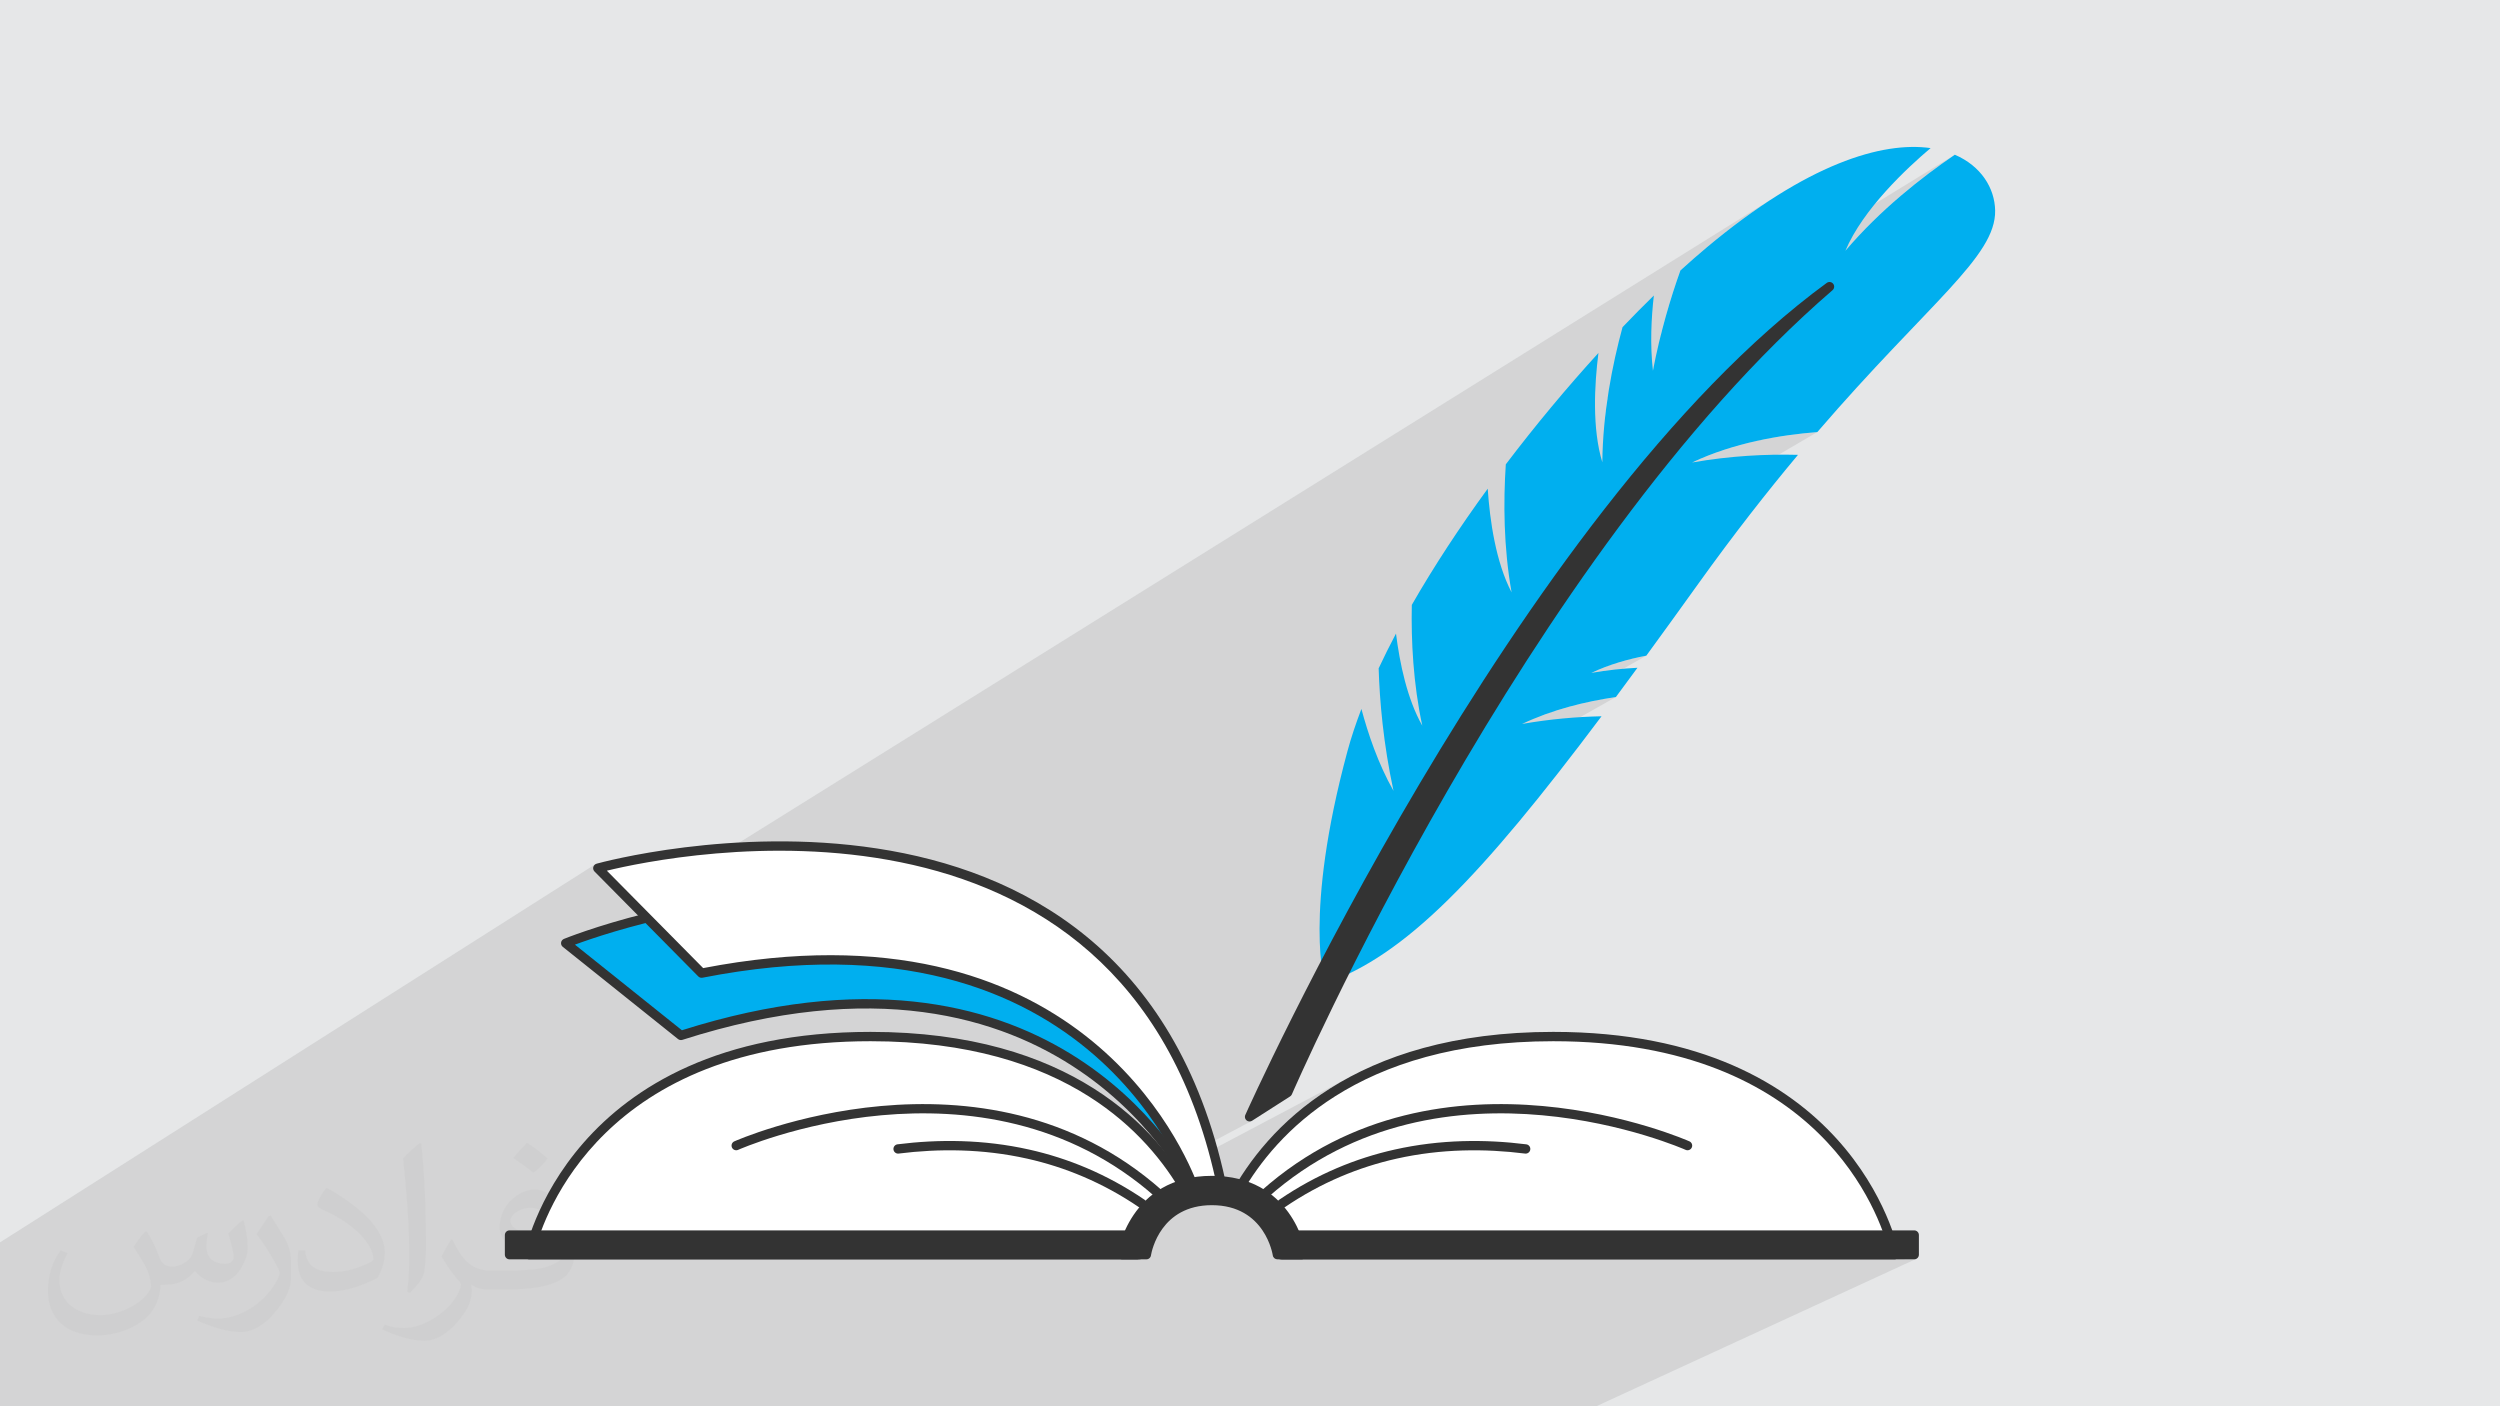 <?xml version="1.0" encoding="UTF-8"?>
<!DOCTYPE svg PUBLIC "-//W3C//DTD SVG 1.1//EN" "http://www.w3.org/Graphics/SVG/1.1/DTD/svg11.dtd">
<!-- Creator: CorelDRAW -->
<svg xmlns="http://www.w3.org/2000/svg" xml:space="preserve" width="3.703in" height="2.083in" version="1.1" style="shape-rendering:geometricPrecision; text-rendering:geometricPrecision; image-rendering:optimizeQuality; fill-rule:evenodd; clip-rule:evenodd"
viewBox="0 0 3703.33 2083.18"
 xmlns:xlink="http://www.w3.org/1999/xlink"
 xmlns:xodm="http://www.corel.com/coreldraw/odm/2003">
 <defs>
  <style type="text/css">
   <![CDATA[
    .fil0 {fill:#E6E7E8}
    .fil3 {fill:#00AFEF;fill-rule:nonzero}
    .fil4 {fill:#333333;fill-rule:nonzero}
    .fil5 {fill:white;fill-rule:nonzero}
    .fil2 {fill:#373435;fill-opacity:0.031}
    .fil1 {fill:#373435;fill-opacity:0.102}
   ]]>
  </style>
 </defs>
 <g id="Layer_x0020_1">
  <polygon class="fil0" points="-0,0 3703.33,0 3703.33,2083.18 -0,2083.18 "/>
  <polygon class="fil1" points="1730.28,2083.18 1725.22,2083.18 1517.89,2083.18 1511.56,2083.18 1498.09,2083.18 1496.54,2083.18 1491.9,2083.18 1483.47,2083.18 1468.8,2083.18 1468.74,2083.18 1467.15,2083.18 1465.31,2083.18 1462.34,2083.18 1462.33,2083.18 1451.59,2083.18 1447.72,2083.18 1447.52,2083.18 1444.9,2083.18 1444.81,2083.18 1441.66,2083.18 1419.19,2083.18 1399.74,2083.18 1393.19,2083.18 1385.36,2083.18 1383.06,2083.18 1381.41,2083.18 1329.52,2083.18 1329.46,2083.18 1326.03,2083.18 1321.72,2083.18 1301.11,2083.18 1293.6,2083.18 1285.67,2083.18 1279.65,2083.18 1278.55,2083.18 1277,2083.18 1270.24,2083.18 1269.04,2083.18 1268.94,2083.18 1267.33,2083.18 1265.4,2083.18 1264.24,2083.18 1263.83,2083.18 1254.59,2083.18 1252.01,2083.18 1251.45,2083.18 1251.09,2083.18 1249.1,2083.18 1246.18,2083.18 1245.02,2083.18 1242.79,2083.18 1242.75,2083.18 1241.83,2083.18 1241.59,2083.18 1239.85,2083.18 1238.61,2083.18 1237.29,2083.18 1232.46,2083.18 1231.8,2083.18 1225.51,2083.18 1222.34,2083.18 1221.65,2083.18 1221.47,2083.18 1219.09,2083.18 1198.47,2083.18 1197.92,2083.18 1197.43,2083.18 1195.54,2083.18 1185.83,2083.18 1184.43,2083.18 1183.99,2083.18 1182.95,2083.18 1182.56,2083.18 1182.27,2083.18 1181.64,2083.18 1180.31,2083.18 1178.15,2083.18 1173.91,2083.18 1171.94,2083.18 1171.44,2083.18 1170.24,2083.18 1169.71,2083.18 1168.58,2083.18 1167.13,2083.18 1166.29,2083.18 1164.25,2083.18 1157.82,2083.18 1156.86,2083.18 1156.5,2083.18 1152.02,2083.18 1150.29,2083.18 1136.16,2083.18 1134.67,2083.18 1133.09,2083.18 1132.5,2083.18 1123.55,2083.18 1121.94,2083.18 1114.27,2083.18 1107.89,2083.18 1106.3,2083.18 1103.62,2083.18 1090.22,2083.18 1079.52,2083.18 1076.87,2083.18 1056.67,2083.18 1044.31,2083.18 1043.25,2083.18 1032.76,2083.18 1032.62,2083.18 1026.2,2083.18 826.04,2083.18 822.59,2083.18 813.92,2083.18 633,2083.18 632.03,2083.18 531.19,2083.18 479.98,2083.18 475.13,2083.18 461.9,2083.18 450.47,2083.18 428.48,2083.18 414.33,2083.18 403.98,2083.18 403.95,2083.18 402.97,2083.18 402.4,2083.18 389.3,2083.18 383.75,2083.18 376.22,2083.18 359.89,2083.18 358.15,2083.18 357.63,2083.18 341.2,2083.18 334.78,2083.18 320.02,2083.18 316.89,2083.18 310.33,2083.18 303.85,2083.18 300.91,2083.18 285.31,2083.18 272.06,2083.18 248.82,2083.18 186.33,2083.18 186.11,2083.18 173.98,2083.18 161.37,2083.18 146.79,2083.18 136.81,2083.18 99.45,2083.18 91.18,2083.18 77.55,2083.18 -0,2083.18 -0,2077.02 -0,2072.01 -0,2065.04 -0,1930.27 -0,1923.09 -0,1920.66 -0,1913.76 -0,1913.34 -0,1858.63 -0,1849.27 -0,1847.7 -0,1840.53 -0,1840.36 881.85,1280.22 881.44,1280.5 881.05,1280.81 880.68,1281.15 879.79,1282.23 879.15,1283.43 878.76,1284.71 878.63,1286.03 878.75,1287.35 879.12,1288.64 879.71,1289.77 885.55,1286.07 887.78,1285.47 894.3,1283.81 904.84,1281.29 919.17,1278.12 937,1274.5 958.1,1270.63 982.2,1266.72 1009.05,1262.98 1038.39,1259.59 1069.95,1256.77 1082.43,1256.01 2632.57,289.73 2620.28,297.62 2607.77,305.99 2595.03,314.85 2582.07,324.19 2568.89,334.04 2555.49,344.39 2541.87,355.26 2528.03,366.67 2523.3,370.65 2518.52,374.71 2513.72,378.85 2508.88,383.07 2504.01,387.35 2499.11,391.7 2494.19,396.13 2489.23,400.62 2487.85,404.5 2486.47,408.43 2485.09,412.41 2483.72,416.45 2482.34,420.54 2480.96,424.69 2479.59,428.88 2478.22,433.13 2476.86,437.43 2475.5,441.77 2474.14,446.17 2472.8,450.61 2471.46,455.11 2470.13,459.65 2468.8,464.24 2467.49,468.88 2466.19,473.56 2464.9,478.3 2463.63,483.07 2462.36,487.89 2461.11,492.76 2460.19,496.41 2895.74,229.2 2891.11,232.37 2886.4,235.64 2881.63,238.99 2876.79,242.43 2871.9,245.95 2866.95,249.56 2861.96,253.25 2856.92,257.03 2851.84,260.89 2846.72,264.83 2841.58,268.86 2836.41,272.96 2831.2,277.16 2825.99,281.43 2820.76,285.78 2815.51,290.21 2810.26,294.72 2805.01,299.31 2799.76,303.98 2794.52,308.72 2789.28,313.54 2784.06,318.44 2778.86,323.42 2773.69,328.47 2768.53,333.59 2763.41,338.79 2758.33,344.06 2753.28,349.41 2748.28,354.83 2743.33,360.32 2738.43,365.89 2733.59,371.52 2449.38,544.71 2448.52,549.12 2381.26,590.08 2381.15,590.84 2380.22,597.33 2379.35,603.86 2378.54,610.43 2377.77,617.05 2377.65,618.19 2706.03,419.06 2663.03,452.22 2659.26,455.42 2710.11,424.63 2667.76,462.54 2626.09,502.63 2585.13,544.69 2544.93,588.47 2505.54,633.77 2467,680.36 2429.36,728.02 2425.56,733.05 2506.51,685.12 2512.3,682.44 2518.13,679.86 2523.99,677.38 2529.89,675 2535.82,672.71 2541.77,670.51 2547.74,668.41 2553.73,666.39 2559.73,664.46 2565.74,662.62 2571.76,660.87 2577.77,659.19 2583.78,657.59 2589.79,656.07 2595.78,654.63 2601.76,653.27 2607.72,651.98 2613.65,650.75 2619.56,649.6 2625.43,648.51 2631.27,647.49 2637.07,646.53 2642.83,645.64 2648.54,644.8 2654.2,644.02 2659.8,643.3 2665.35,642.63 2670.83,642.02 2676.24,641.45 2681.59,640.93 2686.85,640.46 2692.04,640.04 2344.24,843.79 2322.23,875.21 2288.6,924.93 2256.09,974.61 2224.73,1024.04 2194.57,1072.97 2179.53,1098.07 2357.26,996.81 2362.21,994.53 2367.21,992.34 2372.25,990.26 2377.31,988.28 2382.4,986.39 2387.52,984.59 2392.64,982.89 2397.78,981.27 2402.93,979.74 2408.08,978.3 2413.22,976.94 2418.36,975.65 2423.48,974.44 2428.59,973.31 2433.68,972.26 2438.73,971.27 2279.08,1061.89 2280.3,1061.42 2284.65,1059.76 2289.02,1058.15 2293.4,1056.58 2297.78,1055.07 2302.18,1053.61 2306.58,1052.19 2310.99,1050.81 2315.41,1049.49 2319.82,1048.21 2324.23,1046.97 2328.65,1045.78 2333.06,1044.63 2337.46,1043.52 2341.86,1042.45 2346.25,1041.43 2350.63,1040.44 2355,1039.49 2359.37,1038.58 2363.71,1037.71 2368.04,1036.87 2372.35,1036.07 2376.65,1035.31 2380.93,1034.58 2385.18,1033.88 2389.41,1033.22 2393.61,1032.59 2131.13,1180.65 2111.76,1214.67 2086.85,1259.46 2063.36,1302.65 2041.33,1344.04 2020.82,1383.38 2001.86,1420.47 1988.75,1446.6 1995.83,1443.43 2006.9,1438.01 2017.98,1432.1 1987.77,1448.56 1984.5,1455.08 1968.77,1486.99 1954.74,1515.97 1942.43,1541.81 1931.89,1564.29 1923.17,1583.17 1916.32,1598.24 1911.37,1609.29 1908.36,1616.07 1907.35,1618.39 1851.02,1654.41 1844.94,1657.64 1845.2,1658.11 1846.07,1659.21 1847.1,1660.09 1848.27,1660.73 1849.52,1661.14 1850.84,1661.3 1852.17,1661.21 1853.47,1660.85 1854.72,1660.22 1793.68,1692.57 1796.28,1702.78 2000.39,1594.86 1992.65,1599.07 1985.09,1603.37 1977.72,1607.75 1970.53,1612.2 1963.49,1616.74 1956.63,1621.35 1949.94,1626.02 1943.43,1630.74 1937.09,1635.52 1934.91,1637.24 2003.69,1600.92 2019.54,1592.87 2036.15,1585.2 2053.53,1577.94 2071.7,1571.15 2090.69,1564.83 2110.51,1559.04 2131.17,1553.79 2152.69,1549.14 2175.09,1545.11 2198.38,1541.73 2222.59,1539.05 2247.73,1537.09 2273.81,1535.89 2300.86,1535.48 2341.4,1536.4 2379.75,1539.11 2415.98,1543.46 2450.14,1549.36 2482.3,1556.68 2512.5,1565.3 2540.81,1575.09 2567.3,1585.96 2592.01,1597.78 2615,1610.42 2636.35,1623.77 2656.09,1637.71 2674.3,1652.13 2691.04,1666.9 2706.35,1681.91 2720.3,1697.03 2732.94,1712.16 2744.35,1727.17 2754.57,1741.94 2763.67,1756.35 2771.7,1770.3 2778.73,1783.65 2784.81,1796.29 2789.99,1808.1 2794.35,1818.97 2797.93,1828.77 2798.18,1829.51 2835.61,1829.51 2835.61,1858.59 2820.61,1865.5 2835.61,1865.5 2837,1865.36 2838.3,1864.96 2364.56,2083.18 2363.12,2083.18 2348.8,2083.18 2336.8,2083.18 2335.35,2083.18 2327.94,2083.18 2321.08,2083.18 2298.54,2083.18 2289.07,2083.18 "/>
  <path class="fil2" d="M218.02 1825.16c7,11 12,21 16,32 3,7 5,19 21,19 5,0 11,-1 17,-5 7,-3 12,-9 14,-17l6 -21 15 -7 1 1c-2,8 -2,15 -2,21 0,18 15,24.01 27,24.01 7,0 13,-3 13,-10 0,-8 -4,-22 -8,-35 7,-7 14,-14 22,-20l1 1c4,15 6,30 6,40.01 0,10 -4,20 -8,27 -7,14 -20,25.01 -36,25.01 -12,0 -25.01,-6 -34,-17l-1 0c-9,11 -22,20 -43.01,20l-7 0c-1,14 -4,24.01 -9,33 -13,25.01 -50,42.01 -85,42.01 -49,0 -73.01,-28 -73.01,-66 0,-23.01 7,-45 19,-60.01l10 4c-7,14 -12,27 -12,40.01 0,35 29,52 61.01,52 30,0 68,-20 75.01,-42.01 -2,-25.01 -12,-36 -26.01,-59.01 4,-7 10,-15 17,-23.01l1 0 0 0 0 0 2 1 0 0 0 0 0 0 0 0 0.02 -0.01 -0.02 0 0.01 0zm563.06 -132.01c10,6 20,14 30,23.01 -6,8 -12,15 -21,21 -10,-8 -20,-15 -30,-22 7,-8 14,-15 20,-22l1 0 0 0 0 0 0 0 0 0 0 0 0 -0.01zm5 96.01c-17,0 -30,11 -30,19 0,17 33,23.01 73.01,23.01 -5,-20 -22,-42.01 -43.01,-42.01zm-37 93.01c22,0 41.01,-1 55,-4 16,-4 30,-12 30,-18 0,-2 0,-3 -1,-5 -9,1 -19,1 -29,1 -29,0 -52,-7 -60.01,-23.01 -2,-4 -4,-10 -4,-15 0,-16 7,-32 19,-42.01 10,-9 21,-14 33,-14 20,0 37,17 48,42.01 6,14 11,30 11,51 0,14 -4,25.01 -12,34 -16,15 -45,21 -90.01,21l-20 0 0 0 -5 0c-11,0 -19,-2 -25.01,-7l-1 0c0,2 1,5 1,7 0,10 -3,23.01 -10,33 -20,30 -42.01,43.01 -60.01,43.01 -19,0 -42.01,-7 -63.01,-17l4 -7c7,3 16,5 29,5 34,0 78.01,-33 84,-64 -1,-3 -3,-6 -7,-10 -10,-12 -16,-22 -22,-32 5,-10 10,-18 14,-25.01l2 0c14,29 28,46 57,46l4 0 0 0 21 0 0 0 0 0 -3 0 0 0 0 0 0 0 0 0 0 0 0.02 0 0.04 0.01zm-146.01 31c2,-14 3,-29 3,-43.01l0 -21c0,-39.01 -5,-96.01 -9,-133.01 7,-8 17,-17 25.01,-23.01l2 1c5,47 7,101 7,151.01 0,13 -1,26.01 -2,35 -1,12 -8,21 -22,35l-3 -1 0 0 0 0 -1 -1 0 0 0 0 0 0 0 0 0 0 -0.01 0.02 0 0zm-151.02 -62c1,18 10,33 41.01,33 20,0 36,-5 55,-14 3,-2 5,-3 5,-5 0,-12 -9,-27 -24.01,-41.01 -14,-13 -34,-25.01 -51,-32 -6,-3 -8,-5 -8,-8 0,-5 7,-17 13,-24.01l2 0c20,11 43.01,27 60.01,44.01 15,16 25.01,33 25.01,51 0,13 -4,26.01 -11,38 -22,11 -46,20 -70.01,20 -29,0 -48,-13 -48,-45 0,-3 0,-9 1,-16l10 0 0 0 0 0 0 -1 0 0 0 0 0 0 0 0 0 0 0 0 -0.01 0.01zm-52 -52l18 29c7,11 13,22 13,41.01l0 24.01c0,19 -12,39.01 -32,60.01 -15,14 -29,20 -42.01,20 -19,0 -40.01,-6 -65,-17l3 -7c8,2 17,4 28,4 35,0 72.01,-26.01 88.01,-58.01 2,-4 3,-7 3,-9 0,-4 -2,-8 -4,-11 -9,-17 -19,-33 -30,-47 6,-9 12,-18 18,-27l2 0 0 0 0 0 0 -2 0 0 0 0 0 0 0 0 0 0 0 -0.01 0 -0.01z"/>
  <g id="_1596531967424">
   <path class="fil3" d="M837.98 1397.2c0,0 745.49,-304.2 970.41,354.19l-34.44 22.32c0,0 -186.68,-425.21 -765.26,-239.9l-170.71 -136.61z"/>
   <path class="fil4" d="M835.44 1390.8c2.17,-0.86 752.21,-306.96 979.49,358.37 1.07,3.17 -0.29,6.59 -3.09,8.2l-34.13 22.13c-3.19,2.07 -7.46,1.17 -9.54,-2.03 -0.24,-0.37 -0.44,-0.76 -0.61,-1.16 -4.8,-10.68 -190.78,-417.21 -756.77,-235.93 -2.44,0.78 -5,0.13 -6.77,-1.48l-170.35 -136.31c-2.97,-2.37 -3.45,-6.7 -1.08,-9.67 0.78,-0.97 1.76,-1.68 2.83,-2.11zm964.6 357.78c-208.72,-599.04 -855.94,-383.49 -948.38,-349.24l158.48 126.81c537.69,-170.37 738.85,182.24 766.64,237.52l23.26 -15.08z"/>
   <path class="fil5" d="M885.55 1286.07c0,0 775.72,-215.78 922.85,464.22l-36.79 18.19c0,0 -136.16,-443.98 -732.32,-326.94l-153.74 -155.46z"/>
   <path class="fil4" d="M884.06 1279.31c13.13,-3.59 783.46,-212.78 931.08,469.52 0.71,3.3 -1.06,6.55 -4.05,7.82l-36.44 18.01c-3.42,1.69 -7.56,0.28 -9.24,-3.13 -0.19,-0.39 -0.35,-0.8 -0.46,-1.2 -3.29,-10.45 -140.65,-436.59 -724.34,-322.01 -2.35,0.46 -4.67,-0.34 -6.24,-1.92l-153.74 -155.46c-2.69,-2.71 -2.66,-7.09 0.06,-9.78 0.96,-0.96 2.15,-1.57 3.38,-1.84zm916.34 467.23c-137.89,-619.06 -805.5,-480.11 -901.46,-456.76l142.69 144.29c553.73,-106.9 712.72,266.56 733.93,324.74l24.84 -12.28z"/>
   <path class="fil5" d="M1693.35 1847.8c12.11,-16.83 14.07,-37.6 29.47,-53.03 10.68,-10.69 24.44,-17.83 38.91,-21.95 -51.78,-95.72 -178.06,-237.34 -472.2,-237.34 -444.28,0 -505.67,323.11 -505.67,323.11l904.17 0c1,-3.54 2.71,-7.15 5.33,-10.79z"/>
   <path class="fil4" d="M1687.76 1843.77c4.7,-6.54 7.89,-14.15 11.07,-21.75 4.68,-11.18 9.35,-22.35 19.11,-32.12 5.59,-5.6 11.97,-10.31 18.84,-14.19 4.79,-2.7 9.77,-4.98 14.85,-6.87 -25.95,-45.71 -68.94,-100.54 -138.79,-144.76 -73.83,-46.75 -177.72,-81.7 -323.31,-81.7 -396.89,0 -483.86,259.28 -496.96,309.28l890.63 0 0.76 -1.63c1.02,-2.06 2.28,-4.16 3.8,-6.28zm23.83 -16.45c-3.47,8.29 -6.95,16.59 -12.64,24.5 -1.03,1.43 -1.9,2.88 -2.61,4.33 -0.65,1.32 -1.17,2.64 -1.56,3.93 -0.68,3.1 -3.45,5.42 -6.75,5.42l-904.17 0 0 -0.02c-0.46,-0 -0.92,-0.05 -1.38,-0.14 -3.73,-0.76 -6.14,-4.41 -5.38,-8.13 0.19,-0.94 62.47,-328.65 512.43,-328.65 148.55,0 254.88,35.87 330.67,83.85 75.87,48.04 121.09,108.2 147.43,156.8 0.32,0.52 0.57,1.1 0.75,1.72 1.04,3.67 -1.08,7.5 -4.75,8.54 -7.05,2 -13.86,4.74 -20.09,8.25 -5.76,3.24 -11.11,7.2 -15.82,11.92 -7.83,7.84 -11.98,17.76 -16.13,27.69z"/>
   <path class="fil5" d="M1867.33 1787.06c25.59,14.5 42.69,44.62 31.68,71.52l907.52 0c0,0 -61.39,-323.11 -505.67,-323.11 -293.7,0 -420.05,141.2 -471.97,236.91 13.65,3.18 26.81,8.09 38.44,14.68z"/>
   <path class="fil4" d="M1870.73 1781.07c14.63,8.28 26.74,21.28 33.27,36.02 4.83,10.92 6.65,22.82 4.27,34.58l889.54 0c-13.09,-49.99 -100.06,-309.28 -496.95,-309.28 -145.38,0 -249.17,34.84 -322.98,81.48 -69.57,43.96 -112.55,98.47 -138.61,144.08 4.19,1.22 8.3,2.59 12.32,4.13 6.62,2.52 13.04,5.52 19.14,8.98zm20.62 41.59c-5.34,-12.06 -15.33,-22.74 -27.43,-29.59 -5.37,-3.04 -11.17,-5.73 -17.25,-8.06 -6.15,-2.35 -12.54,-4.29 -19.04,-5.82 -0.7,-0.13 -1.39,-0.37 -2.04,-0.72 -3.36,-1.82 -4.61,-6.02 -2.79,-9.38 26.38,-48.64 71.69,-108.84 147.72,-156.89 75.77,-47.88 182.01,-83.64 330.33,-83.64 440.26,0 509.35,313.67 512.31,328.08 0.18,0.62 0.28,1.27 0.28,1.94 0,3.82 -3.1,6.92 -6.92,6.92l-907.52 0 0 -0.03c-0.87,0 -1.74,-0.17 -2.59,-0.51 -3.52,-1.43 -5.22,-5.45 -3.78,-8.97 4.48,-10.96 3.44,-22.68 -1.28,-33.34z"/>
   <polygon class="fil4" points="1897.29,1829.51 1897.29,1858.59 2835.61,1858.59 2835.61,1829.51 "/>
   <path class="fil4" d="M1904.2 1836.43l0 15.24 924.48 0 0 -15.24 -924.48 0zm-13.84 22.16l0 -29.08c0,-3.82 3.1,-6.92 6.92,-6.92l938.32 0c3.82,0 6.92,3.1 6.92,6.92l0 29.08c0,3.82 -3.1,6.92 -6.92,6.92l-938.32 0c-3.82,0 -6.92,-3.1 -6.92,-6.92z"/>
   <polygon class="fil4" points="754.78,1829.51 754.78,1858.59 1684.35,1858.59 1684.35,1829.51 "/>
   <path class="fil4" d="M761.69 1836.43l0 15.24 915.74 0 0 -15.24 -915.74 0zm-13.83 22.16l0 -29.08c0,-3.82 3.1,-6.92 6.92,-6.92l929.58 0c3.82,0 6.92,3.1 6.92,6.92l0 29.08c0,3.82 -3.1,6.92 -6.92,6.92l-929.58 0c-3.82,0 -6.92,-3.1 -6.92,-6.92z"/>
   <path class="fil4" d="M1795.19 1748.73c-116.74,0 -132.87,109.85 -132.87,109.85l35.81 0c0,0 11.78,-80.24 97.06,-80.24 85.27,0 97.06,80.24 97.06,80.24l35.82 0c0,0 -16.13,-109.85 -132.87,-109.85z"/>
   <path class="fil4" d="M1795.19 1755.65c-92.13,0 -118.17,71.69 -124.36,96.02l21.71 0c4.74,-19.33 25.79,-80.24 102.65,-80.24 76.87,0 97.91,60.91 102.65,80.24l21.71 0c-6.19,-24.33 -32.23,-96.02 -124.36,-96.02zm-139.69 101.88c0.05,-0.33 17,-115.72 139.69,-115.72 117.42,0 137.98,105.68 139.57,115.04 0.14,0.55 0.22,1.13 0.22,1.73 0,3.82 -3.1,6.92 -6.92,6.92l-35.82 0c-3.32,-0.01 -6.26,-2.42 -6.81,-5.81 -0.03,-0.21 -10.93,-74.43 -90.24,-74.43 -75.66,0 -89.06,67.54 -90.16,73.94 -0.31,3.53 -3.28,6.3 -6.89,6.3l-35.82 0 0 -0.02c-0.35,-0 -0.7,-0.03 -1.05,-0.08 -3.76,-0.58 -6.34,-4.1 -5.76,-7.87z"/>
   <path class="fil3" d="M2393.61 1032.59c10.45,-14.07 21.11,-28.52 32.01,-43.4 -21.74,1.09 -44.63,3.46 -68.37,7.62 26.33,-12.46 54.59,-20.46 81.48,-25.54 24.52,-33.59 50.14,-69.07 77.14,-106.72 53.07,-74.03 102.46,-136.86 147.55,-190.78 -47.32,-1.25 -100.46,1.44 -156.91,11.35 61.52,-29.13 130.63,-40.78 185.54,-45.08 164.81,-191.39 264.72,-259.62 263.42,-328.26 -0.63,-33.13 -20.78,-65.83 -59.72,-82.59 -49.08,33.41 -110.81,81.85 -162.15,142.32 26.14,-61.97 91.58,-122.84 126.27,-152.13 -71.69,-10.11 -183.02,22.83 -331.83,147.28 -12.57,10.52 -25.55,21.9 -38.8,33.95 -14.68,41.07 -29.72,91.46 -40.71,148.5 -4.41,-38.4 -2.44,-78.06 1.37,-111.39 -15.26,14.87 -30.76,30.57 -46.41,46.93 -15.06,55.48 -29.22,126.72 -29.92,200.21 -15.21,-50.01 -11.76,-114.69 -5.75,-162.02 -46.32,50.82 -93.04,106.75 -137.24,165.02 -3.64,55.17 -3.41,122.55 8.6,189.71 -23.46,-44.9 -32.24,-106.55 -35.38,-153.67 -41.28,56.67 -79.63,114.88 -112.46,172.17 -1.07,53.2 2.06,116.35 15.53,178.91 -22.29,-39.23 -33.4,-92.15 -38.95,-136.46 -9.17,17.36 -17.76,34.57 -25.7,51.56 1.47,48.36 6.94,111.48 22.01,181.48 -22.86,-40.24 -38.03,-85.7 -47.54,-121.38 -8.17,21.37 -15.18,42.27 -20.63,62.43 -65.8,243.41 -33.41,344.26 -33.41,344.26 118.33,-40.48 231.35,-157.97 409.74,-395.83 -36.86,0.8 -76.44,4.15 -117.85,11.42 45.15,-21.38 94.37,-33.32 139.09,-39.89z"/>
   <path class="fil4" d="M1851.02 1654.41c0,0 399.92,-894.03 859.09,-1229.79 -455.17,392.02 -802.76,1193.76 -802.76,1193.76l-56.33 36.03z"/>
   <path class="fil4" d="M1844.73 1651.58c1.15,-2.58 400.64,-895.68 861.3,-1232.52 3.07,-2.25 7.39,-1.59 9.65,1.49 2.19,2.98 1.62,7.15 -1.23,9.44 -453.89,391.05 -799.77,1188.85 -800.78,1191.15 -0.62,1.43 -1.66,2.53 -2.92,3.24l-56.04 35.84c-3.21,2.04 -7.47,1.1 -9.52,-2.11 -1.29,-2.03 -1.39,-4.48 -0.48,-6.54zm674.85 -1044.79c-331.35,356.03 -599.12,914.09 -652.52,1029.19l34.8 -22.26c15.73,-35.9 267.24,-603.73 617.72,-1006.93z"/>
   <path class="fil4" d="M1093.33 1703.35c-3.49,1.52 -7.56,-0.07 -9.08,-3.57 -1.52,-3.49 0.07,-7.56 3.57,-9.08 1.06,-0.46 367.31,-163.27 633.44,72.61 2.85,2.52 3.12,6.88 0.59,9.73 -2.52,2.85 -6.88,3.12 -9.73,0.59 -259.48,-229.98 -617.75,-70.73 -618.79,-70.28z"/>
   <path class="fil4" d="M1331.22 1708.83c-3.79,0.46 -7.24,-2.24 -7.7,-6.03 -0.46,-3.79 2.24,-7.24 6.02,-7.7 60.57,-7.61 127.1,-7.43 195.01,7.79 57,12.77 114.88,36.12 170.89,74.31 3.15,2.15 3.96,6.44 1.81,9.59 -2.15,3.15 -6.45,3.96 -9.6,1.81 -54.49,-37.15 -110.74,-59.86 -166.08,-72.26 -66.12,-14.81 -131.09,-14.96 -190.36,-7.52z"/>
   <path class="fil4" d="M2502.56 1690.7c3.5,1.52 5.09,5.59 3.57,9.08 -1.52,3.49 -5.59,5.09 -9.08,3.57 -1.04,-0.45 -359.31,-159.7 -618.79,70.28 -2.85,2.52 -7.2,2.26 -9.73,-0.59 -2.52,-2.85 -2.26,-7.2 0.59,-9.73 266.13,-235.88 632.37,-73.07 633.43,-72.61z"/>
   <path class="fil4" d="M2260.84 1695.1c3.79,0.46 6.49,3.91 6.03,7.7 -0.46,3.79 -3.91,6.49 -7.7,6.03 -59.27,-7.45 -124.24,-7.3 -190.36,7.52 -55.35,12.4 -111.59,35.11 -166.07,72.26 -3.15,2.15 -7.45,1.34 -9.6,-1.81 -2.15,-3.15 -1.34,-7.44 1.81,-9.59 56.01,-38.19 113.89,-61.54 170.89,-74.31 67.9,-15.22 134.43,-15.4 195,-7.79z"/>
  </g>
 </g>
</svg>
